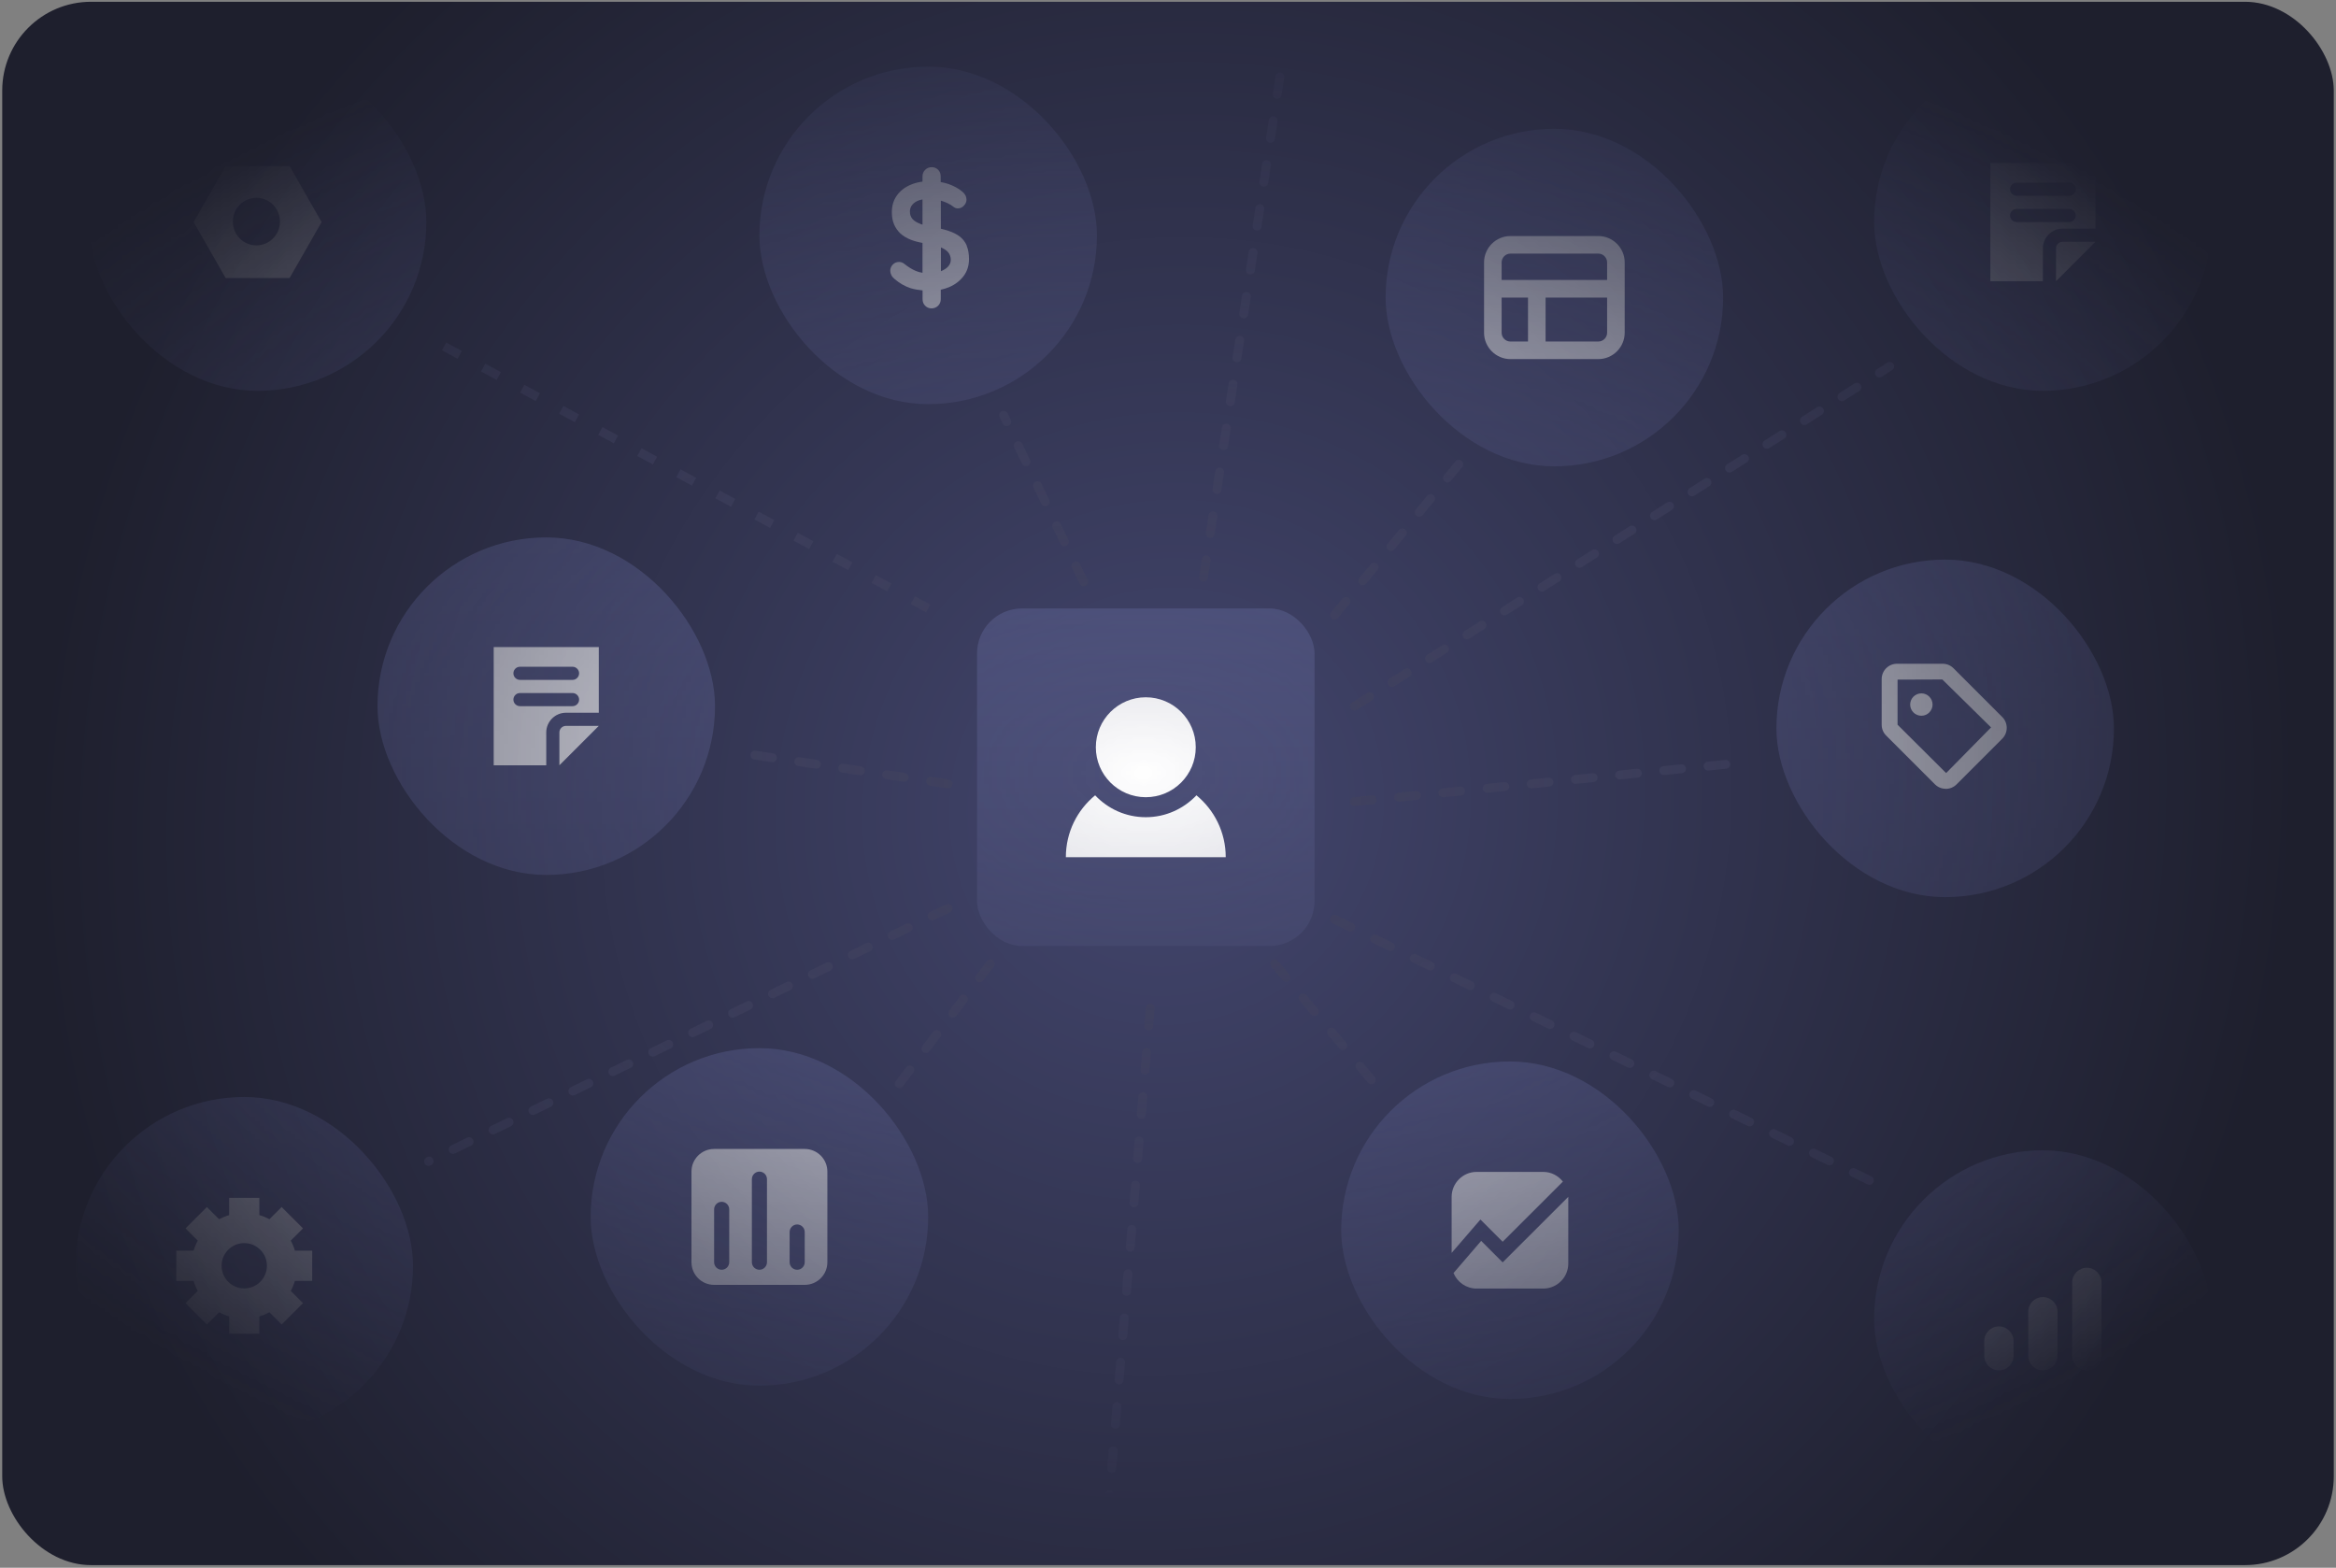<svg width="526" height="353" viewBox="0 0 526 353" fill="none" xmlns="http://www.w3.org/2000/svg">
<rect x="0" y="0" width="526" height="353" fill="#808080" stroke="none"/>
<rect x="0.5" y="0.4" width="525" height="352" rx="20" fill="url(#paint0_radial_1720_42156)"/>
<mask id="mask0_1720_42156" style="mask-type:alpha" maskUnits="userSpaceOnUse" x="17" y="12" width="481" height="324">
<rect width="481" height="324" transform="translate(17 12)" fill="url(#paint1_radial_1720_42156)"/>
</mask>
<g mask="url(#mask0_1720_42156)">
<rect x="220" y="137" width="76" height="76" rx="10.133" fill="url(#paint2_linear_1720_42156)"/>
<path d="M258 179.5C264.213 179.5 269.25 174.463 269.25 168.25C269.25 162.037 264.213 157 258 157C251.787 157 246.75 162.037 246.75 168.25C246.75 174.463 251.787 179.5 258 179.5Z" fill="white"/>
<path d="M269.407 179.074C266.528 182.089 262.5 184.002 258 184.002C253.5 184.002 249.472 182.112 246.593 179.074C242.565 182.382 240 187.377 240 193.002H276C276 187.399 273.435 182.382 269.407 179.074Z" fill="white"/>
<rect x="302" y="239" width="76" height="76" rx="38" fill="url(#paint3_linear_1720_42156)"/>
<path d="M333.351 274.586L338.358 279.593L351.918 266.05C350.884 264.736 349.308 263.866 347.502 263.866H332.498C329.395 263.866 326.867 266.394 326.867 269.497V282.105L333.351 274.586Z" fill="white"/>
<path d="M338.358 284.239L333.515 279.396L327.293 286.636C328.13 288.688 330.15 290.133 332.497 290.133H347.502C350.605 290.133 353.133 287.604 353.133 284.502V269.497C353.133 269.497 353.133 269.497 353.133 269.48L338.358 284.239Z" fill="white"/>
<rect x="400" y="126" width="76" height="76" rx="38" fill="url(#paint4_linear_1720_42156)"/>
<path d="M438.125 177.602C437.196 177.602 436.338 177.245 435.676 176.583L424.719 165.626C424.057 164.965 423.7 164.107 423.7 163.177V152.899C423.7 150.986 425.255 149.449 427.15 149.449H437.428C438.357 149.449 439.215 149.807 439.877 150.468L450.852 161.443C452.193 162.784 452.193 164.983 450.852 166.323L440.574 176.601C439.913 177.263 439.055 177.62 438.125 177.62V177.602ZM427.275 153.024V163.177L438.214 174.063L448.332 163.785L437.356 152.988L427.275 153.024Z" fill="white"/>
<path d="M432.638 161.158C434.03 161.158 435.158 160.03 435.158 158.638C435.158 157.246 434.03 156.117 432.638 156.117C431.246 156.117 430.117 157.246 430.117 158.638C430.117 160.03 431.246 161.158 432.638 161.158Z" fill="white"/>
<rect x="171" y="15" width="76" height="76" rx="38" fill="url(#paint5_linear_1720_42156)"/>
<path d="M217.695 55.324C217.354 54.504 216.841 53.838 216.158 53.291C215.475 52.761 214.603 52.317 213.561 51.975C213.032 51.805 212.468 51.634 211.853 51.497V45.176C212.348 45.33 212.844 45.501 213.288 45.706C213.903 45.996 214.398 46.304 214.757 46.611C215.03 46.816 215.338 46.919 215.68 46.919C216.209 46.919 216.67 46.714 217.046 46.304C217.439 45.894 217.627 45.433 217.627 44.937C217.627 44.254 217.302 43.639 216.636 43.109C215.833 42.426 214.791 41.862 213.527 41.418C212.98 41.23 212.417 41.093 211.819 40.991V39.727C211.819 39.129 211.631 38.633 211.255 38.24C210.879 37.848 210.384 37.643 209.803 37.643C209.222 37.643 208.71 37.848 208.317 38.24C207.924 38.633 207.719 39.146 207.719 39.727V40.888C206.779 41.008 205.891 41.247 205.071 41.589C203.772 42.136 202.73 42.938 201.962 43.998C201.193 45.057 200.817 46.321 200.817 47.807C200.817 48.798 200.971 49.686 201.295 50.472C201.62 51.258 202.098 51.941 202.713 52.539C203.345 53.12 204.131 53.598 205.071 53.974C205.84 54.282 206.745 54.521 207.719 54.692V61.423C207.155 61.337 206.642 61.201 206.198 60.996C205.344 60.637 204.473 60.09 203.602 59.39C203.26 59.116 202.867 58.98 202.44 58.98C201.859 58.98 201.398 59.185 201.022 59.578C200.646 59.971 200.458 60.449 200.458 60.961C200.458 61.286 200.544 61.611 200.697 61.918C200.851 62.243 201.09 62.533 201.381 62.772C202.542 63.78 203.772 64.481 205.054 64.891C205.874 65.147 206.779 65.284 207.736 65.386V67.351C207.736 67.948 207.924 68.444 208.317 68.837C208.71 69.23 209.188 69.435 209.752 69.435C210.315 69.435 210.845 69.23 211.238 68.837C211.631 68.444 211.836 67.931 211.836 67.351V65.232C212.485 65.096 213.1 64.908 213.715 64.651C215.047 64.088 216.141 63.251 216.961 62.174C217.781 61.098 218.191 59.817 218.191 58.331C218.191 57.169 218.02 56.178 217.678 55.358L217.695 55.324ZM207.223 50.387C206.472 50.13 205.891 49.772 205.481 49.328C205.088 48.883 204.883 48.32 204.883 47.636C204.883 47.073 205.054 46.56 205.395 46.133C205.737 45.706 206.25 45.347 206.916 45.108C207.155 45.023 207.445 44.971 207.719 44.903V50.575C207.548 50.523 207.36 50.472 207.206 50.421L207.223 50.387ZM213.442 60.073C213.032 60.483 212.502 60.808 211.87 61.064V55.7C212.57 56.007 213.117 56.366 213.476 56.776C213.886 57.254 214.091 57.835 214.091 58.519C214.091 59.099 213.869 59.595 213.442 60.056V60.073Z" fill="white"/>
<rect x="85" y="121" width="76" height="76" rx="38" fill="url(#paint6_linear_1720_42156)"/>
<path d="M125.958 164.916V172.311L134.833 163.437H127.438C126.624 163.437 125.958 164.102 125.958 164.916Z" fill="white"/>
<path d="M111.167 145.688V172.312H123V164.917C123 162.476 124.997 160.479 127.438 160.479H134.833V145.688H111.167ZM128.917 159H117.083C116.27 159 115.604 158.334 115.604 157.521C115.604 156.707 116.27 156.042 117.083 156.042H128.917C129.73 156.042 130.396 156.707 130.396 157.521C130.396 158.334 129.73 159 128.917 159ZM128.917 153.083H117.083C116.27 153.083 115.604 152.418 115.604 151.604C115.604 150.791 116.27 150.125 117.083 150.125H128.917C129.73 150.125 130.396 150.791 130.396 151.604C130.396 152.418 129.73 153.083 128.917 153.083Z" fill="white"/>
<rect x="20" y="12" width="76" height="76" rx="38" fill="url(#paint7_linear_1720_42156)"/>
<path d="M65.209 37.4H50.809L43.6 50L50.809 62.6H65.209L72.418 50L65.209 37.4ZM57.735 55.247C54.802 55.247 52.434 52.856 52.434 49.893C52.434 46.931 54.802 44.539 57.735 44.539C60.668 44.539 63.036 46.931 63.036 49.893C63.036 52.856 60.668 55.247 57.735 55.247Z" fill="white"/>
<rect x="17" y="247" width="76" height="76" rx="38" fill="url(#paint8_linear_1720_42156)"/>
<path d="M70.3 288.4V281.6H66.407C66.169 280.801 65.863 280.053 65.472 279.339L68.226 276.585L63.415 271.774L60.661 274.528C59.947 274.137 59.199 273.831 58.4 273.593V269.7H51.6V273.593C50.801 273.831 50.053 274.137 49.339 274.528L46.585 271.774L41.774 276.585L44.528 279.339C44.137 280.053 43.831 280.801 43.593 281.6H39.7V288.4H43.593C43.831 289.199 44.137 289.947 44.528 290.661L41.774 293.415L46.585 298.226L49.339 295.472C50.053 295.863 50.801 296.169 51.6 296.407V300.3H58.4V296.407C59.199 296.169 59.947 295.863 60.661 295.472L63.415 298.226L68.226 293.415L65.472 290.661C65.863 289.947 66.169 289.199 66.407 288.4H70.3ZM55 290.1C52.178 290.1 49.9 287.822 49.9 285C49.9 282.178 52.178 279.9 55 279.9C57.822 279.9 60.1 282.178 60.1 285C60.1 287.822 57.822 290.1 55 290.1Z" fill="white"/>
<rect x="422" y="12" width="76" height="76" rx="38" fill="url(#paint9_linear_1720_42156)"/>
<path d="M462.958 55.916V63.312L471.833 54.437H464.438C463.624 54.437 462.958 55.102 462.958 55.916Z" fill="white"/>
<path d="M448.167 36.688V63.312H460V55.917C460 53.476 461.997 51.479 464.438 51.479H471.833V36.688H448.167ZM465.917 50H454.083C453.27 50 452.604 49.334 452.604 48.521C452.604 47.707 453.27 47.042 454.083 47.042H465.917C466.73 47.042 467.396 47.707 467.396 48.521C467.396 49.334 466.73 50 465.917 50ZM465.917 44.083H454.083C453.27 44.083 452.604 43.418 452.604 42.604C452.604 41.791 453.27 41.125 454.083 41.125H465.917C466.73 41.125 467.396 41.791 467.396 42.604C467.396 43.418 466.73 44.083 465.917 44.083Z" fill="white"/>
<rect x="422" y="259" width="76" height="76" rx="38" fill="url(#paint10_linear_1720_42156)"/>
<path d="M473.2 288.75C473.2 286.928 471.723 285.45 469.9 285.45C468.078 285.45 466.6 286.928 466.6 288.75V305.25C466.6 307.073 468.078 308.55 469.9 308.55C471.723 308.55 473.2 307.073 473.2 305.25V288.75Z" fill="white"/>
<path d="M463.3 295.35C463.3 293.527 461.822 292.05 460 292.05C458.177 292.05 456.7 293.527 456.7 295.35V305.25C456.7 307.072 458.177 308.55 460 308.55C461.822 308.55 463.3 307.072 463.3 305.25V295.35Z" fill="white"/>
<path d="M453.4 301.95C453.4 300.128 451.923 298.65 450.1 298.65C448.278 298.65 446.8 300.128 446.8 301.95V305.25C446.8 307.073 448.278 308.55 450.1 308.55C451.923 308.55 453.4 307.073 453.4 305.25V301.95Z" fill="white"/>
<rect x="312" y="29" width="76" height="76" rx="38" fill="url(#paint11_linear_1720_42156)"/>
<path d="M359.896 53.145H340.104C336.839 53.145 334.167 55.817 334.167 59.083V74.916C334.167 78.182 336.839 80.854 340.104 80.854H359.896C363.162 80.854 365.834 78.182 365.834 74.916V59.083C365.834 55.817 363.162 53.145 359.896 53.145ZM338.125 59.083C338.125 57.995 339.016 57.104 340.104 57.104H359.896C360.985 57.104 361.875 57.995 361.875 59.083V63.041H338.125V59.083ZM338.125 74.916V67H344.063V76.896H340.104C339.016 76.896 338.125 76.005 338.125 74.916ZM359.896 76.896H348.021V67H361.875V74.916C361.875 76.005 360.985 76.896 359.896 76.896Z" fill="white"/>
<rect x="133" y="236" width="76" height="76" rx="38" fill="url(#paint12_linear_1720_42156)"/>
<path d="M181.2 258.7H160.8C157.978 258.7 155.7 260.978 155.7 263.8V284.2C155.7 287.022 157.978 289.3 160.8 289.3H181.2C184.022 289.3 186.3 287.022 186.3 284.2V263.8C186.3 260.978 184.022 258.7 181.2 258.7ZM164.2 284.2C164.2 285.135 163.435 285.9 162.5 285.9C161.565 285.9 160.8 285.135 160.8 284.2V272.3C160.8 271.365 161.565 270.6 162.5 270.6C163.435 270.6 164.2 271.365 164.2 272.3V284.2ZM172.7 284.2C172.7 285.135 171.935 285.9 171 285.9C170.065 285.9 169.3 285.135 169.3 284.2V265.5C169.3 264.565 170.065 263.8 171 263.8C171.935 263.8 172.7 264.565 172.7 265.5V284.2ZM181.2 284.2C181.2 285.135 180.435 285.9 179.5 285.9C178.565 285.9 177.8 285.135 177.8 284.2V277.4C177.8 276.465 178.565 275.7 179.5 275.7C180.435 275.7 181.2 276.465 181.2 277.4V284.2Z" fill="white"/>
<path d="M100 78L209 137" stroke="#40415E" stroke-width="2" stroke-dasharray="4 6"/>
<path d="M305 180.5L394.5 171.5M244 131L226 93.5M300.5 138.5L328.5 104.5M213.5 176.5L166.5 169.5M223 217L202.5 244M287 217L309.5 244M300.5 207L425.5 268M305 159L425.5 82.5M213.5 204.5L96.5 261.5" stroke="#40415E" stroke-width="2" stroke-linecap="round" stroke-dasharray="4 6"/>
<path d="M271 130L289 12M259 227L249.5 340.5" stroke="#40415E" stroke-width="2" stroke-linecap="round" stroke-dasharray="4 6"/>
</g>
<defs>
<radialGradient id="paint0_radial_1720_42156" cx="0" cy="0" r="1" gradientUnits="userSpaceOnUse" gradientTransform="translate(262.751 181.5) rotate(32.449) scale(301.928 302.539)">
<stop stop-color="#43466E"/>
<stop offset="0.845" stop-color="#1E1F2D"/>
</radialGradient>
<radialGradient id="paint1_radial_1720_42156" cx="0" cy="0" r="1" gradientUnits="userSpaceOnUse" gradientTransform="translate(240.5 162) rotate(90) scale(185 313.487)">
<stop stop-color="white"/>
<stop offset="1" stop-color="white" stop-opacity="0"/>
</radialGradient>
<linearGradient id="paint2_linear_1720_42156" x1="258" y1="137" x2="258" y2="213" gradientUnits="userSpaceOnUse">
<stop stop-color="#50547F"/>
<stop offset="1" stop-color="#46496F"/>
</linearGradient>
<linearGradient id="paint3_linear_1720_42156" x1="340" y1="239" x2="340" y2="315" gradientUnits="userSpaceOnUse">
<stop stop-color="#50547F"/>
<stop offset="1" stop-color="#46496F"/>
</linearGradient>
<linearGradient id="paint4_linear_1720_42156" x1="438" y1="126" x2="438" y2="202" gradientUnits="userSpaceOnUse">
<stop stop-color="#50547F"/>
<stop offset="1" stop-color="#46496F"/>
</linearGradient>
<linearGradient id="paint5_linear_1720_42156" x1="209" y1="15" x2="209" y2="91" gradientUnits="userSpaceOnUse">
<stop stop-color="#50547F"/>
<stop offset="1" stop-color="#46496F"/>
</linearGradient>
<linearGradient id="paint6_linear_1720_42156" x1="123" y1="121" x2="123" y2="197" gradientUnits="userSpaceOnUse">
<stop stop-color="#50547F"/>
<stop offset="1" stop-color="#46496F"/>
</linearGradient>
<linearGradient id="paint7_linear_1720_42156" x1="58" y1="12" x2="58" y2="88" gradientUnits="userSpaceOnUse">
<stop stop-color="#50547F"/>
<stop offset="1" stop-color="#46496F"/>
</linearGradient>
<linearGradient id="paint8_linear_1720_42156" x1="55" y1="247" x2="55" y2="323" gradientUnits="userSpaceOnUse">
<stop stop-color="#50547F"/>
<stop offset="1" stop-color="#46496F"/>
</linearGradient>
<linearGradient id="paint9_linear_1720_42156" x1="460" y1="12" x2="460" y2="88" gradientUnits="userSpaceOnUse">
<stop stop-color="#50547F"/>
<stop offset="1" stop-color="#46496F"/>
</linearGradient>
<linearGradient id="paint10_linear_1720_42156" x1="460" y1="259" x2="460" y2="335" gradientUnits="userSpaceOnUse">
<stop stop-color="#50547F"/>
<stop offset="1" stop-color="#46496F"/>
</linearGradient>
<linearGradient id="paint11_linear_1720_42156" x1="350" y1="29" x2="350" y2="105" gradientUnits="userSpaceOnUse">
<stop stop-color="#50547F"/>
<stop offset="1" stop-color="#46496F"/>
</linearGradient>
<linearGradient id="paint12_linear_1720_42156" x1="171" y1="236" x2="171" y2="312" gradientUnits="userSpaceOnUse">
<stop stop-color="#50547F"/>
<stop offset="1" stop-color="#46496F"/>
</linearGradient>
</defs>
</svg>
